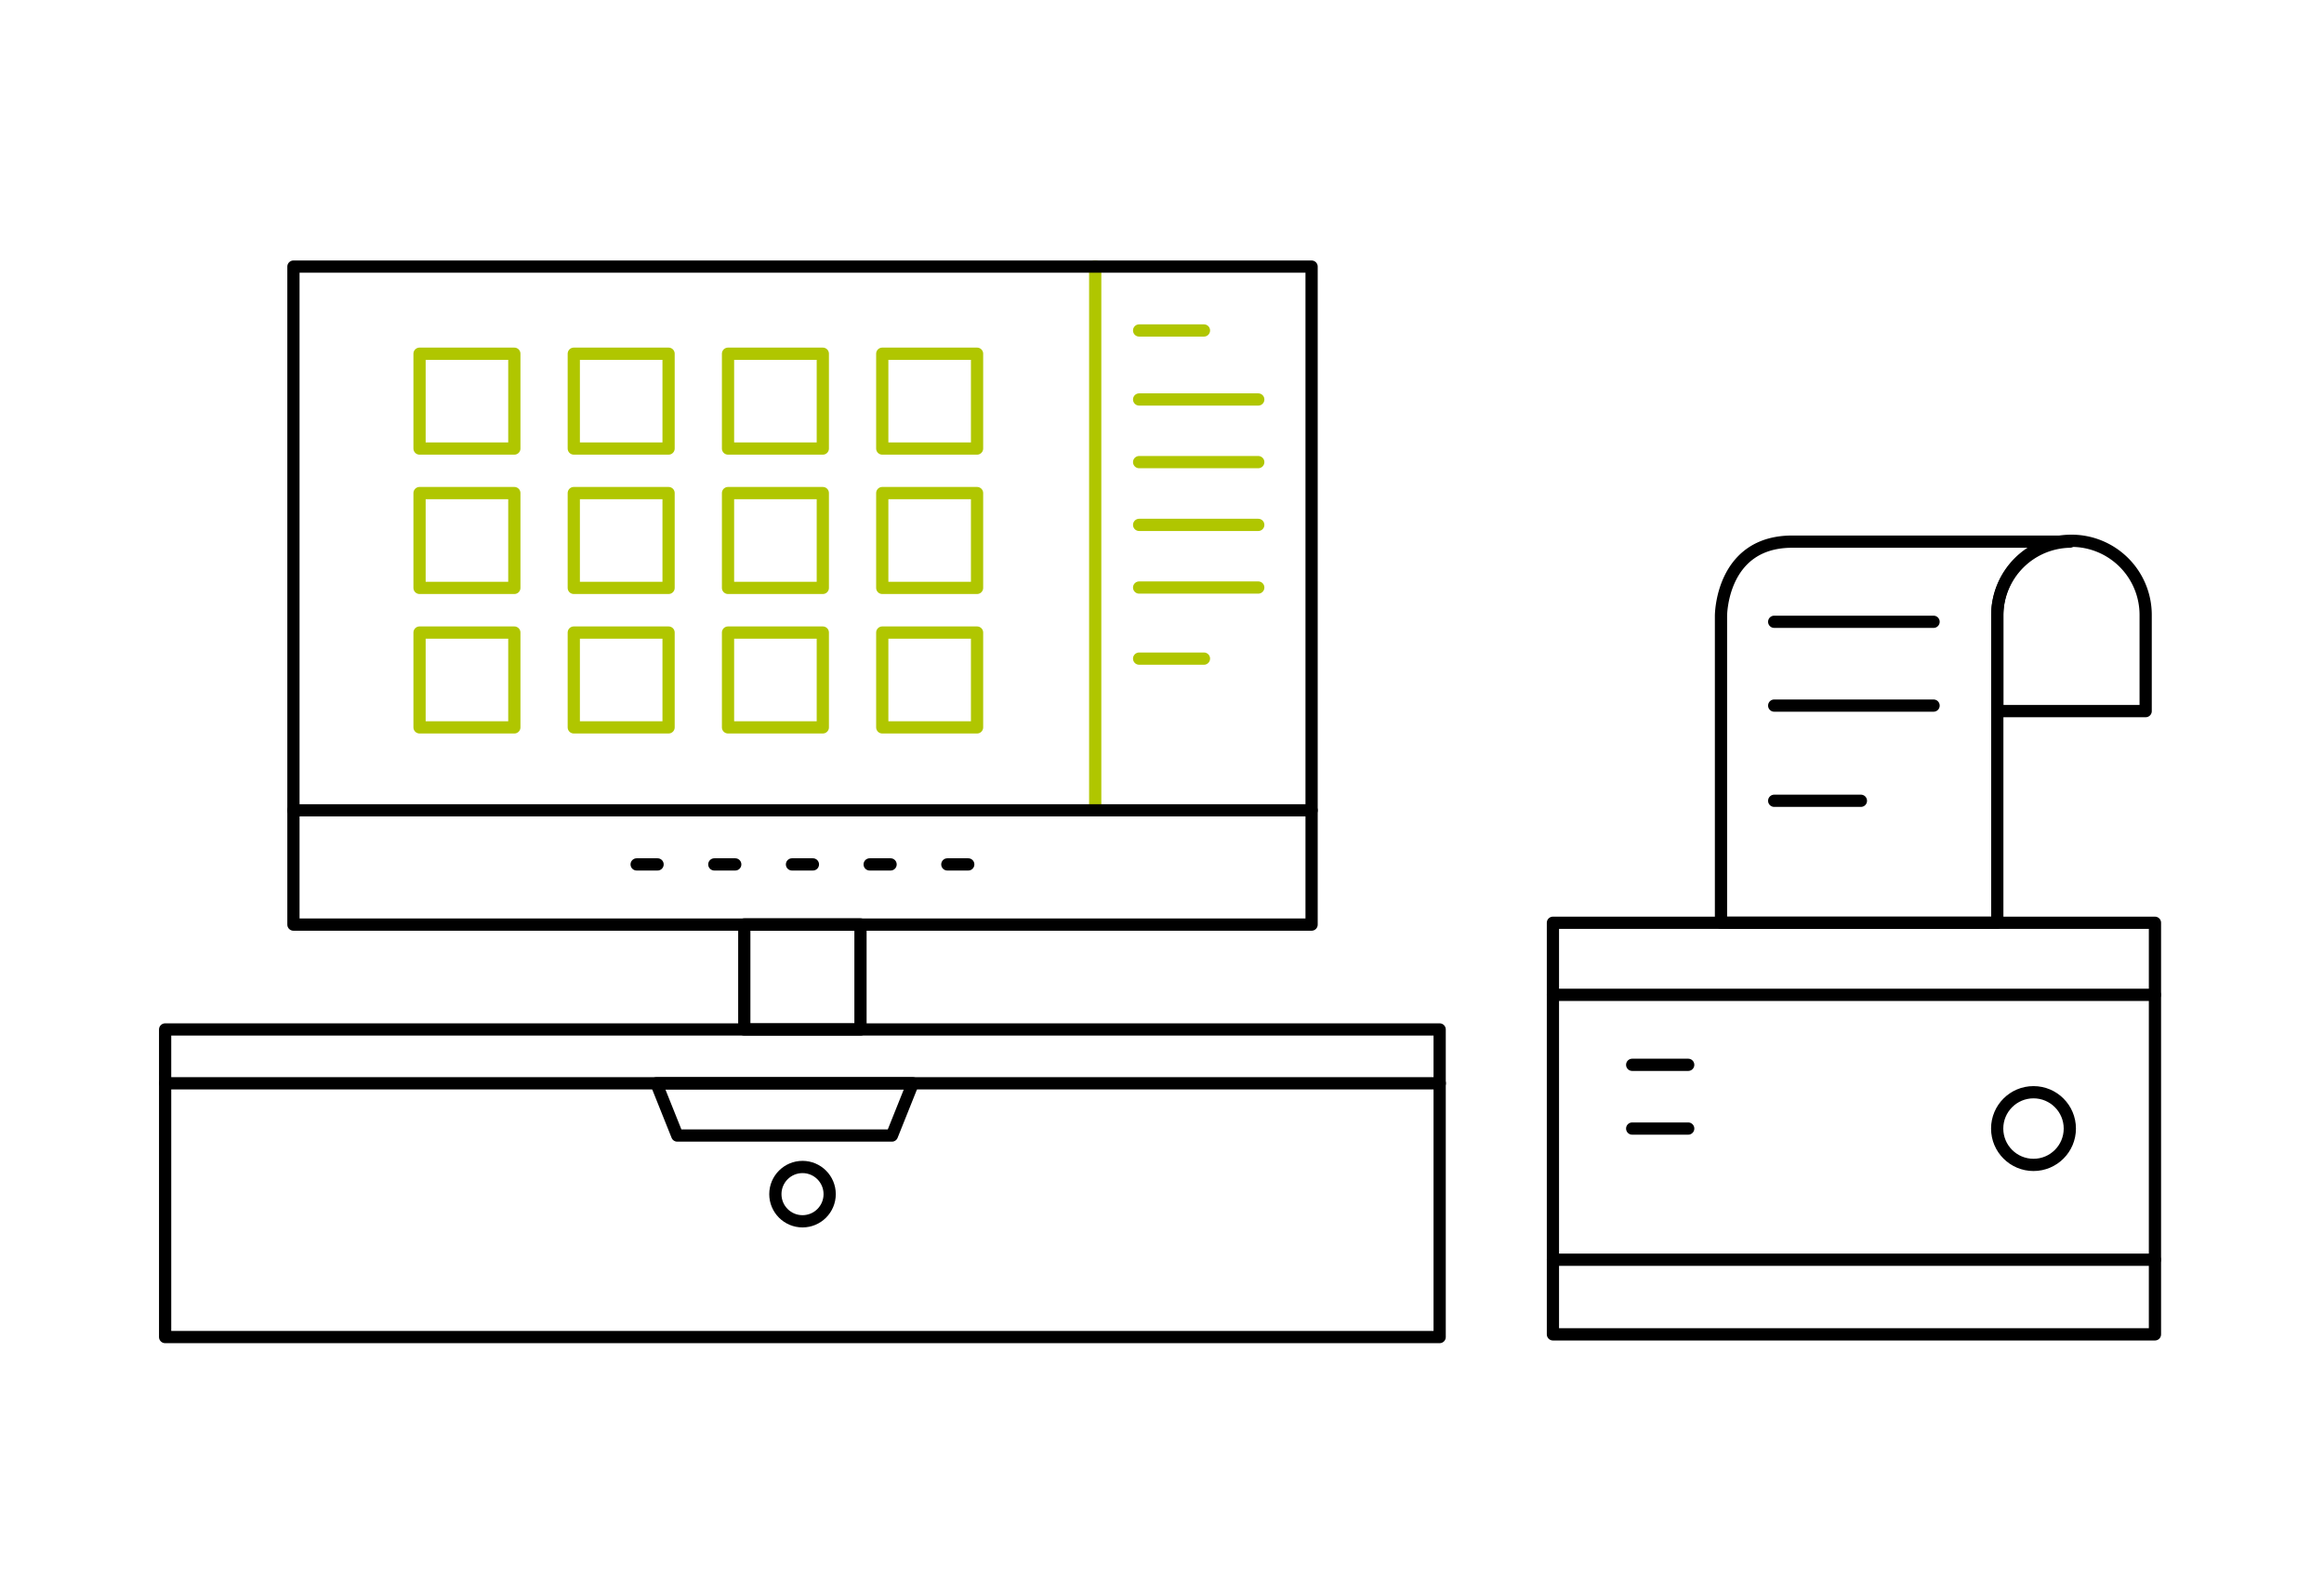 <svg id="Vrstva_1" data-name="Vrstva 1" xmlns="http://www.w3.org/2000/svg" viewBox="0 0 190 130"><defs><style>.cls-1,.cls-2{fill:none;stroke-linecap:round;stroke-linejoin:round;}.cls-1{stroke:#000;}.cls-2{stroke:#b0c600;}</style></defs><title>pokladny</title><path class="cls-1" d="M163.29,50.27a6.05,6.05,0,0,1,5.93-6h-22.7c-5.82,0-5.82,6.06-5.82,6.06V75.42h22.59V50.27Z"/><rect class="cls-2" x="34.3" y="28.91" width="7.75" height="7.75"/><rect class="cls-2" x="46.91" y="28.91" width="7.75" height="7.75"/><rect class="cls-2" x="59.52" y="28.91" width="7.75" height="7.75"/><rect class="cls-2" x="72.13" y="28.91" width="7.75" height="7.75"/><rect class="cls-2" x="34.3" y="40.3" width="7.75" height="7.75"/><rect class="cls-2" x="46.91" y="40.3" width="7.75" height="7.75"/><rect class="cls-2" x="59.52" y="40.3" width="7.75" height="7.75"/><rect class="cls-2" x="72.13" y="40.3" width="7.75" height="7.75"/><rect class="cls-2" x="34.3" y="51.7" width="7.75" height="7.75"/><rect class="cls-2" x="46.91" y="51.7" width="7.75" height="7.75"/><rect class="cls-2" x="59.52" y="51.7" width="7.75" height="7.75"/><rect class="cls-2" x="72.13" y="51.7" width="7.75" height="7.75"/><line class="cls-2" x1="89.54" y1="21.78" x2="89.54" y2="66.23"/><line class="cls-2" x1="93.13" y1="27.01" x2="98.43" y2="27.01"/><line class="cls-2" x1="93.13" y1="53.83" x2="98.43" y2="53.83"/><line class="cls-2" x1="93.13" y1="32.65" x2="102.87" y2="32.65"/><line class="cls-2" x1="93.13" y1="37.77" x2="102.87" y2="37.77"/><line class="cls-2" x1="93.13" y1="42.9" x2="102.87" y2="42.9"/><line class="cls-2" x1="93.13" y1="48.02" x2="102.87" y2="48.02"/><rect class="cls-1" x="126.96" y="75.42" width="49.22" height="33.64"/><line class="cls-1" x1="126.96" y1="102.96" x2="176.17" y2="102.96"/><line class="cls-1" x1="126.96" y1="81.31" x2="176.17" y2="81.31"/><circle class="cls-1" cx="166.25" cy="92.24" r="2.97"/><line class="cls-1" x1="133.44" y1="87.03" x2="138.02" y2="87.03"/><line class="cls-1" x1="133.44" y1="92.24" x2="138.02" y2="92.24"/><path class="cls-1" d="M169.35,44.2a6.06,6.06,0,0,0-6.06,6.06v7.86h12.13V50.27A6.06,6.06,0,0,0,169.35,44.2Z"/><line class="cls-1" x1="145.05" y1="65.45" x2="152.14" y2="65.45"/><line class="cls-1" x1="145.05" y1="50.82" x2="158.08" y2="50.82"/><line class="cls-1" x1="145.05" y1="57.67" x2="158.08" y2="57.67"/><rect class="cls-1" x="60.86" y="75.56" width="9.5" height="8.58" transform="translate(131.21 159.7) rotate(-180)"/><rect class="cls-1" x="23.98" y="21.78" width="83.24" height="53.78" transform="translate(131.21 97.35) rotate(-180)"/><rect class="cls-1" x="13.51" y="84.14" width="104.2" height="25.14" transform="translate(131.21 193.42) rotate(180)"/><line class="cls-1" x1="13.51" y1="88.54" x2="117.71" y2="88.54"/><circle class="cls-1" cx="65.61" cy="97.6" r="2.22"/><polygon class="cls-1" points="72.92 92.81 55.37 92.81 53.66 88.54 74.63 88.54 72.92 92.81"/><line class="cls-1" x1="79.16" y1="70.65" x2="77.45" y2="70.65"/><line class="cls-1" x1="72.81" y1="70.65" x2="71.1" y2="70.65"/><line class="cls-1" x1="66.46" y1="70.65" x2="64.75" y2="70.65"/><line class="cls-1" x1="60.11" y1="70.65" x2="58.4" y2="70.65"/><line class="cls-1" x1="53.76" y1="70.65" x2="52.05" y2="70.65"/><line class="cls-1" x1="107.23" y1="66.23" x2="23.98" y2="66.23"/></svg>